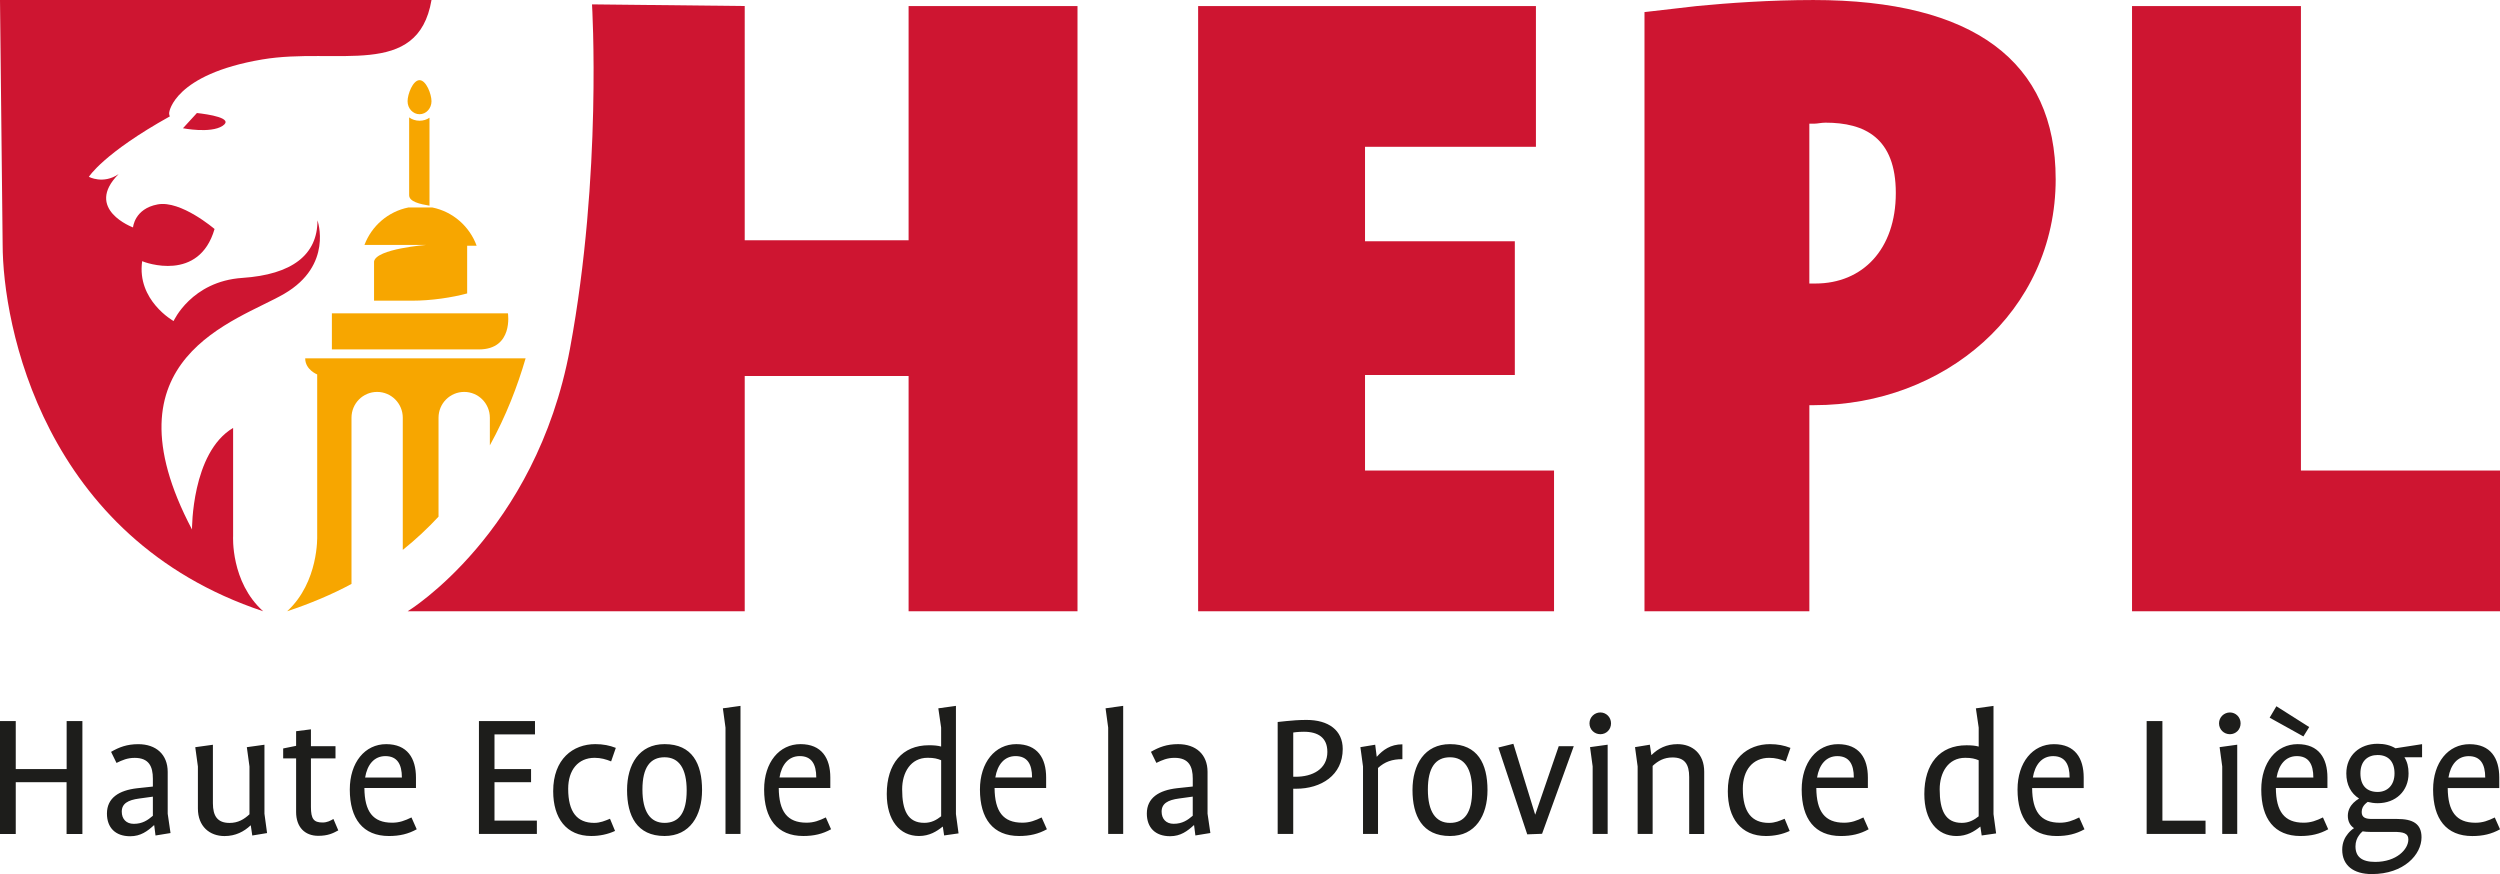 <?xml version="1.0" encoding="UTF-8"?><svg id="a" xmlns="http://www.w3.org/2000/svg" viewBox="0 0 1126.63 393.92"><defs><style>.b{fill:#f7a600;}.c{fill:#ce1531;}.d{fill:#1d1d1b;}</style></defs><path class="c" d="M1126.63,275.47v-63.43h-89.71V2.72h-76.12V275.47h165.82ZM854.35,86.99c0,25.37-14.95,40.78-36.25,40.78h-2.72V55.73h2.27c1.36,0,3.17-.45,4.99-.45,17.67,0,31.71,6.8,31.71,31.72m72.04-6.34c0-53.01-37.15-80.65-109.19-80.65-19.48,0-38.51,1.36-52.55,2.72-8.16,.91-15.86,1.81-23.56,2.72V275.47h74.3v-92.88h2.27c57.99,0,108.74-41.68,108.74-101.94m-226.07,194.82v-63.43h-85.18v-43.04h67.51v-60.26h-67.51v-42.59h77.02V2.72h-152.23V275.47h160.39Zm-214.75,0V2.72h-76.12V108.29h-73.85V2.72l-68.82-.75s4.68,76.46-9.93,155.16c-15.45,83.21-73.13,118.33-73.13,118.33h151.88v-106.02h73.85v106.02h76.12Z"/><path class="b" d="M236.87,161.49h-99.33c0,5.14,5.4,7.25,5.4,7.25v72.86s.78,20.72-13.55,33.87c10.28-3.39,20.47-7.69,29.01-12.32v-74.9c0-6.43,5.16-11.63,11.55-11.63s11.56,5.21,11.56,11.63v59.57c5.9-4.73,11.25-9.75,16.11-14.98v-44.59c0-6.43,5.18-11.63,11.57-11.63s11.56,5.21,11.56,11.63v12.45c7.28-13.2,12.45-26.63,16.11-39.21m-7.96-20.29h-79.34v16.27h66.25c15.64,0,13.09-16.27,13.09-16.27m-60.34-23.35v17.66h17.1c8.69,0,18.09-1.42,24.86-3.27v-21.51h4.27c-3.2-8.74-10.72-15.36-19.98-17.23h-10.77c-9.13,1.84-16.53,8.27-19.8,16.87h27.92s-22.68,1.74-23.6,7.48m20.5-66.37c2.97,0,5.39-2.62,5.39-5.85s-2.41-9.5-5.39-9.5-5.39,6.27-5.39,9.5,2.41,5.85,5.39,5.85m-4.68,1.43v35.07c0,2.93,4.88,4,9.17,4.72V53.05c-1.22,.85-2.79,1.36-4.5,1.36s-3.42-.57-4.67-1.5"/><path class="c" d="M82.45,57.79s12.4,2.46,17.82-1.05c5.42-3.52-6.51-5.25-11.53-5.81l-6.29,6.86ZM0,0L1.19,110.1c0,36.02,18.07,132.34,117.41,165.37-14.72-13.22-13.55-33.87-13.55-33.87v-48.76c-18.79,11.15-18.52,45.78-18.52,45.78-40.87-77.51,20.3-93.83,41.58-106.23,22.13-12.9,14.96-33.08,14.96-33.08,.03,15.51-11.43,24.42-33.86,25.93-22.95,1.54-30.98,19.44-30.98,19.44,0,0-16.67-9.29-14.16-26.98,1.26,.61,25.63,9.63,32.62-14.5,0,0-15.17-13.04-25.65-11.08-10.49,1.95-11.09,10.37-11.09,10.37,0,0-22.2-8.23-6.5-24.03-6.9,4.73-13.4,1.23-13.4,1.23,0,0,6.48-10.54,36.5-27.25-.27-.51-.4-1.25-.28-1.85,0,0,2.07-17.05,41.88-23.79C151.7,21.11,188.33,35.83,194.46,0H0Z"/><path class="d" d="M1103.4,350.4c.93-5.74,4.06-9.64,9.13-9.64,5.32,0,7.44,3.64,7.44,9.64h-16.56Zm20.87,18c-2.96,1.44-5.41,2.37-8.7,2.37-8.7,0-12.42-5.07-12.5-15.63h23.23v-4.73c0-8.7-3.89-15.04-13.43-15.04s-16.39,8.2-16.39,20.45c0,13.18,5.91,20.95,17.66,20.95,4.82,0,8.7-.93,12.5-3.04l-2.36-5.32Zm-38.95,9.97c0,4.31-5.24,10.05-14.95,10.05-6.08,0-8.87-2.37-8.87-7.01,0-2.11,.68-3.72,1.61-4.99,.42-.68,1.02-1.27,1.61-1.77,1.1,.17,2.2,.25,3.38,.25h10.65c4.14,0,6.59,.51,6.59,3.46m-6.25-29.83c0,5.41-3.3,8.36-7.6,8.36-4.73,0-7.77-2.7-7.77-8.36s3.38-8.28,7.77-8.28c4.65,0,7.6,2.79,7.6,8.28m12.42-7.27v-5.91l-12,1.86c-2.2-1.35-4.9-2.03-8.03-2.03-8.2,0-14.11,5.32-14.11,13.35,0,5.15,2.11,9.04,5.75,11.32-.93,.59-1.77,1.18-2.53,1.94-1.27,1.27-2.54,3.21-2.54,5.83s1.1,4.48,2.79,5.58c-1.02,.67-1.95,1.52-2.7,2.45-1.35,1.6-2.62,3.97-2.62,7.27,0,7.01,4.99,10.98,13.35,10.98,14.45,0,22.39-8.79,22.39-16.56,0-6.17-3.97-8.28-10.99-8.28h-11.32c-2.7,0-4.65-.51-4.65-3.13,0-1.61,.67-2.62,1.35-3.38,.42-.42,.85-.84,1.35-1.18,1.35,.34,2.87,.59,4.48,.59,8.11,0,13.94-5.41,13.94-13.43,0-2.96-.59-5.24-1.86-7.27h7.94Zm-50.86-13.61l-14.79-9.38-3.04,5.15,15.21,8.45,2.62-4.23Zm-14.7,22.73c.93-5.74,4.06-9.64,9.12-9.64,5.32,0,7.44,3.64,7.44,9.64h-16.56Zm20.87,18c-2.96,1.44-5.41,2.37-8.7,2.37-8.7,0-12.42-5.07-12.5-15.63h23.24v-4.73c0-8.7-3.89-15.04-13.43-15.04s-16.39,8.2-16.39,20.45c0,13.18,5.92,20.95,17.66,20.95,4.82,0,8.7-.93,12.51-3.04l-2.37-5.32Zm-38.61,7.44v-40.22l-7.94,1.1,1.18,8.7v30.42h6.76Zm1.52-49.85c0-2.79-2.2-4.9-4.82-4.9s-4.9,2.11-4.9,4.9,2.2,4.9,4.9,4.9,4.82-2.11,4.82-4.9m-15.8,49.85v-6h-19.44v-44.87h-7.1v50.87h26.53Zm-77.82-25.43c.93-5.74,4.05-9.64,9.12-9.64,5.32,0,7.44,3.64,7.44,9.64h-16.56Zm20.87,18c-2.95,1.44-5.41,2.37-8.7,2.37-8.7,0-12.42-5.07-12.5-15.63h23.24v-4.73c0-8.7-3.89-15.04-13.43-15.04s-16.39,8.2-16.39,20.45c0,13.18,5.92,20.95,17.66,20.95,4.82,0,8.7-.93,12.51-3.04l-2.37-5.32Zm-45.29-.51c-2.03,1.6-4.31,2.95-7.6,2.95-7.43,0-9.97-5.58-9.97-15.12,0-7.52,3.8-14.2,11.49-14.2,2.96,0,4.4,.42,6.08,1.1v25.27Zm7.86,7.69l-1.18-8.7v-48.75l-7.94,1.1,1.27,8.7v8.53c-1.44-.42-3.21-.59-5.49-.59-12.08,0-19.01,8.37-19.01,21.97,0,11.83,5.74,18.93,14.53,18.93,4.73,0,8.03-2.11,10.65-4.22h.08l.59,3.97,6.51-.93Zm-80.69-25.18c.93-5.74,4.06-9.64,9.13-9.64,5.32,0,7.44,3.64,7.44,9.64h-16.56Zm20.87,18c-2.96,1.44-5.41,2.37-8.7,2.37-8.7,0-12.42-5.07-12.51-15.63h23.24v-4.73c0-8.7-3.89-15.04-13.44-15.04s-16.39,8.2-16.39,20.45c0,13.18,5.91,20.95,17.66,20.95,4.82,0,8.7-.93,12.51-3.04l-2.36-5.32Zm-32.87-31.35c-2.79-1.1-5.75-1.69-9.21-1.69-10.05,0-19.01,6.67-19.01,21.21,0,12.17,5.91,20.19,17.15,20.19,3.8,0,7.44-.76,10.73-2.28l-2.28-5.49c-2.28,.93-4.39,1.86-7.1,1.86-7.69,0-11.74-4.81-11.74-15.38,0-8.45,4.48-13.94,11.91-13.94,2.79,0,5.15,.67,7.44,1.61l2.11-6.08Zm-38.86,38.78v-28.05c0-8.11-5.32-12.42-12-12.42-4.99,0-8.79,1.94-11.74,4.9h-.08l-.68-4.65-6.68,1.1,1.18,8.7v30.42h6.76v-30.67c2.45-2.28,5.15-3.8,8.95-3.8,5.41,0,7.52,2.96,7.52,8.79v25.69h6.76Zm-43.51,0v-40.22l-7.94,1.1,1.18,8.7v30.42h6.76Zm1.52-49.85c0-2.79-2.2-4.9-4.81-4.9s-4.9,2.11-4.9,4.9,2.2,4.9,4.9,4.9,4.81-2.11,4.81-4.9m-16.81,10.31h-6.76l-10.56,30.76h-.08l-9.8-31.85-6.76,1.69,13.01,39.12,6.68-.25,14.28-39.46Zm-45.79,19.94c0,10.05-3.46,14.62-9.97,14.62s-9.97-5.15-9.97-15.04,3.46-14.53,9.97-14.53,9.97,5.07,9.97,14.95m6.93-.17c0-11.83-4.39-20.7-16.9-20.7-11.41,0-16.9,9.12-16.9,20.7s4.39,20.7,16.9,20.7c11.41,0,16.9-9.12,16.9-20.7m-38.36-20.62c-5.33,0-8.79,2.54-11.49,5.58h-.08l-.68-5.4-6.67,1.1,1.18,8.7v30.42h6.76v-29.74c3.04-2.79,6.34-3.97,10.99-3.97v-6.68Zm-33.8,3.38c0,7.86-6.76,11.24-14.28,11.24h-1.1v-19.94c.42-.08,.85-.08,1.35-.17,.93-.09,2.11-.17,3.46-.17,6.42,0,10.56,2.7,10.56,9.04m6.93-1.27c0-8.45-6.42-13.1-16.31-13.1-3.38,0-6.59,.25-9.04,.51-1.44,.17-2.79,.34-3.97,.42v50.44h7.01v-20.36h1.27c11.32,0,21.04-6.08,21.04-17.91m-67.59,30.08c-2.28,1.94-4.65,3.63-8.62,3.63-3.38,0-5.41-2.2-5.41-5.49,0-3.63,2.79-5.24,7.86-5.91l6.17-.85v8.62Zm7.94,7.77l-1.27-8.7v-18.84c0-7.86-5.24-12.5-13.26-12.5-5.07,0-8.62,1.35-12.25,3.46l2.45,4.99c2.62-1.27,4.9-2.28,8.2-2.28,6.42,0,8.2,3.89,8.2,9.38v3.55l-7.1,.76c-8.11,.93-13.6,4.31-13.6,11.41,0,6.34,3.8,10.22,10.48,10.22,4.73,0,7.77-2.28,10.73-4.99h.08l.59,4.65,6.76-1.1Zm-39.29,.42v-57.71l-7.94,1.1,1.18,8.7v47.91h6.76Zm-57.62-25.43c.93-5.74,4.06-9.64,9.12-9.64,5.33,0,7.44,3.64,7.44,9.64h-16.56Zm20.87,18c-2.96,1.44-5.41,2.37-8.7,2.37-8.7,0-12.42-5.07-12.51-15.63h23.24v-4.73c0-8.7-3.89-15.04-13.44-15.04s-16.39,8.2-16.39,20.45c0,13.18,5.92,20.95,17.66,20.95,4.82,0,8.7-.93,12.51-3.04l-2.37-5.32Zm-45.29-.51c-2.03,1.6-4.31,2.95-7.6,2.95-7.44,0-9.97-5.58-9.97-15.12,0-7.52,3.8-14.2,11.49-14.2,2.96,0,4.4,.42,6.09,1.1v25.27Zm7.85,7.69l-1.18-8.7v-48.75l-7.94,1.1,1.27,8.7v8.53c-1.44-.42-3.21-.59-5.49-.59-12.08,0-19.01,8.37-19.01,21.97,0,11.83,5.74,18.93,14.53,18.93,4.73,0,8.03-2.11,10.64-4.22h.09l.59,3.97,6.51-.93Zm-80.69-25.18c.93-5.74,4.06-9.64,9.13-9.64,5.32,0,7.44,3.64,7.44,9.64h-16.56Zm20.87,18c-2.96,1.44-5.41,2.37-8.7,2.37-8.7,0-12.42-5.07-12.51-15.63h23.24v-4.73c0-8.7-3.89-15.04-13.44-15.04s-16.39,8.2-16.39,20.45c0,13.18,5.91,20.95,17.66,20.95,4.82,0,8.7-.93,12.51-3.04l-2.36-5.32Zm-38.45,7.44v-57.71l-7.94,1.1,1.18,8.7v47.91h6.76Zm-24.25-19.6c0,10.05-3.46,14.62-9.97,14.62s-9.97-5.15-9.97-15.04,3.46-14.53,9.97-14.53,9.97,5.07,9.97,14.95m6.93-.17c0-11.83-4.39-20.7-16.9-20.7-11.41,0-16.9,9.12-16.9,20.7s4.39,20.7,16.9,20.7c11.41,0,16.9-9.12,16.9-20.7m-38.87-19.01c-2.79-1.1-5.74-1.69-9.21-1.69-10.05,0-19.01,6.67-19.01,21.21,0,12.17,5.92,20.19,17.15,20.19,3.8,0,7.44-.76,10.73-2.28l-2.28-5.49c-2.28,.93-4.4,1.86-7.1,1.86-7.69,0-11.74-4.81-11.74-15.38,0-8.45,4.48-13.94,11.91-13.94,2.79,0,5.15,.67,7.44,1.61l2.11-6.08Zm-35.57,38.78v-6h-19.1v-17.32h16.48v-5.91h-16.48v-15.63h18.25v-6h-25.26v50.87h26.11Zm-77.4-25.43c.93-5.74,4.05-9.64,9.13-9.64,5.32,0,7.44,3.64,7.44,9.64h-16.56Zm20.87,18c-2.96,1.44-5.41,2.37-8.7,2.37-8.7,0-12.42-5.07-12.5-15.63h23.24v-4.73c0-8.7-3.89-15.04-13.43-15.04s-16.39,8.2-16.39,20.45c0,13.18,5.91,20.95,17.66,20.95,4.81,0,8.7-.93,12.5-3.04l-2.36-5.32Zm-35.15,.68c-1.27,.76-2.79,1.6-4.9,1.6-3.97,0-5.24-1.6-5.24-7.01v-21.88h11.07v-5.49h-11.07v-7.61l-6.68,.85v6.59l-5.83,1.18v4.48h5.83v24.16c0,6.76,3.89,10.73,9.97,10.73,4.31,0,6.59-1.1,9.04-2.45l-2.2-5.15Zm-29.91,6.34l-1.18-8.7v-31.09l-7.94,1.1,1.19,8.7v21.55c-2.45,2.28-5.15,3.89-8.96,3.89-5.41,0-7.52-3.04-7.52-8.87v-26.36l-7.95,1.1,1.19,8.7v18.93c0,8.11,5.32,12.42,12,12.42,4.99,0,8.79-2.03,11.74-4.81h.09l.67,4.56,6.68-1.1Zm-51.46-7.77c-2.28,1.94-4.65,3.63-8.62,3.63-3.38,0-5.4-2.2-5.4-5.49,0-3.63,2.79-5.24,7.85-5.91l6.17-.85v8.62Zm7.95,7.77l-1.27-8.7v-18.84c0-7.86-5.24-12.5-13.27-12.5-5.07,0-8.62,1.35-12.25,3.46l2.45,4.99c2.62-1.27,4.9-2.28,8.2-2.28,6.42,0,8.19,3.89,8.19,9.38v3.55l-7.1,.76c-8.11,.93-13.6,4.31-13.6,11.41,0,6.34,3.8,10.22,10.48,10.22,4.73,0,7.77-2.28,10.73-4.99h.09l.59,4.65,6.76-1.1Zm-39.71,.42v-50.87h-7.1v21.63H7.1v-21.63H0v50.87H7.1v-23.32H30v23.32h7.1Z"/></svg>